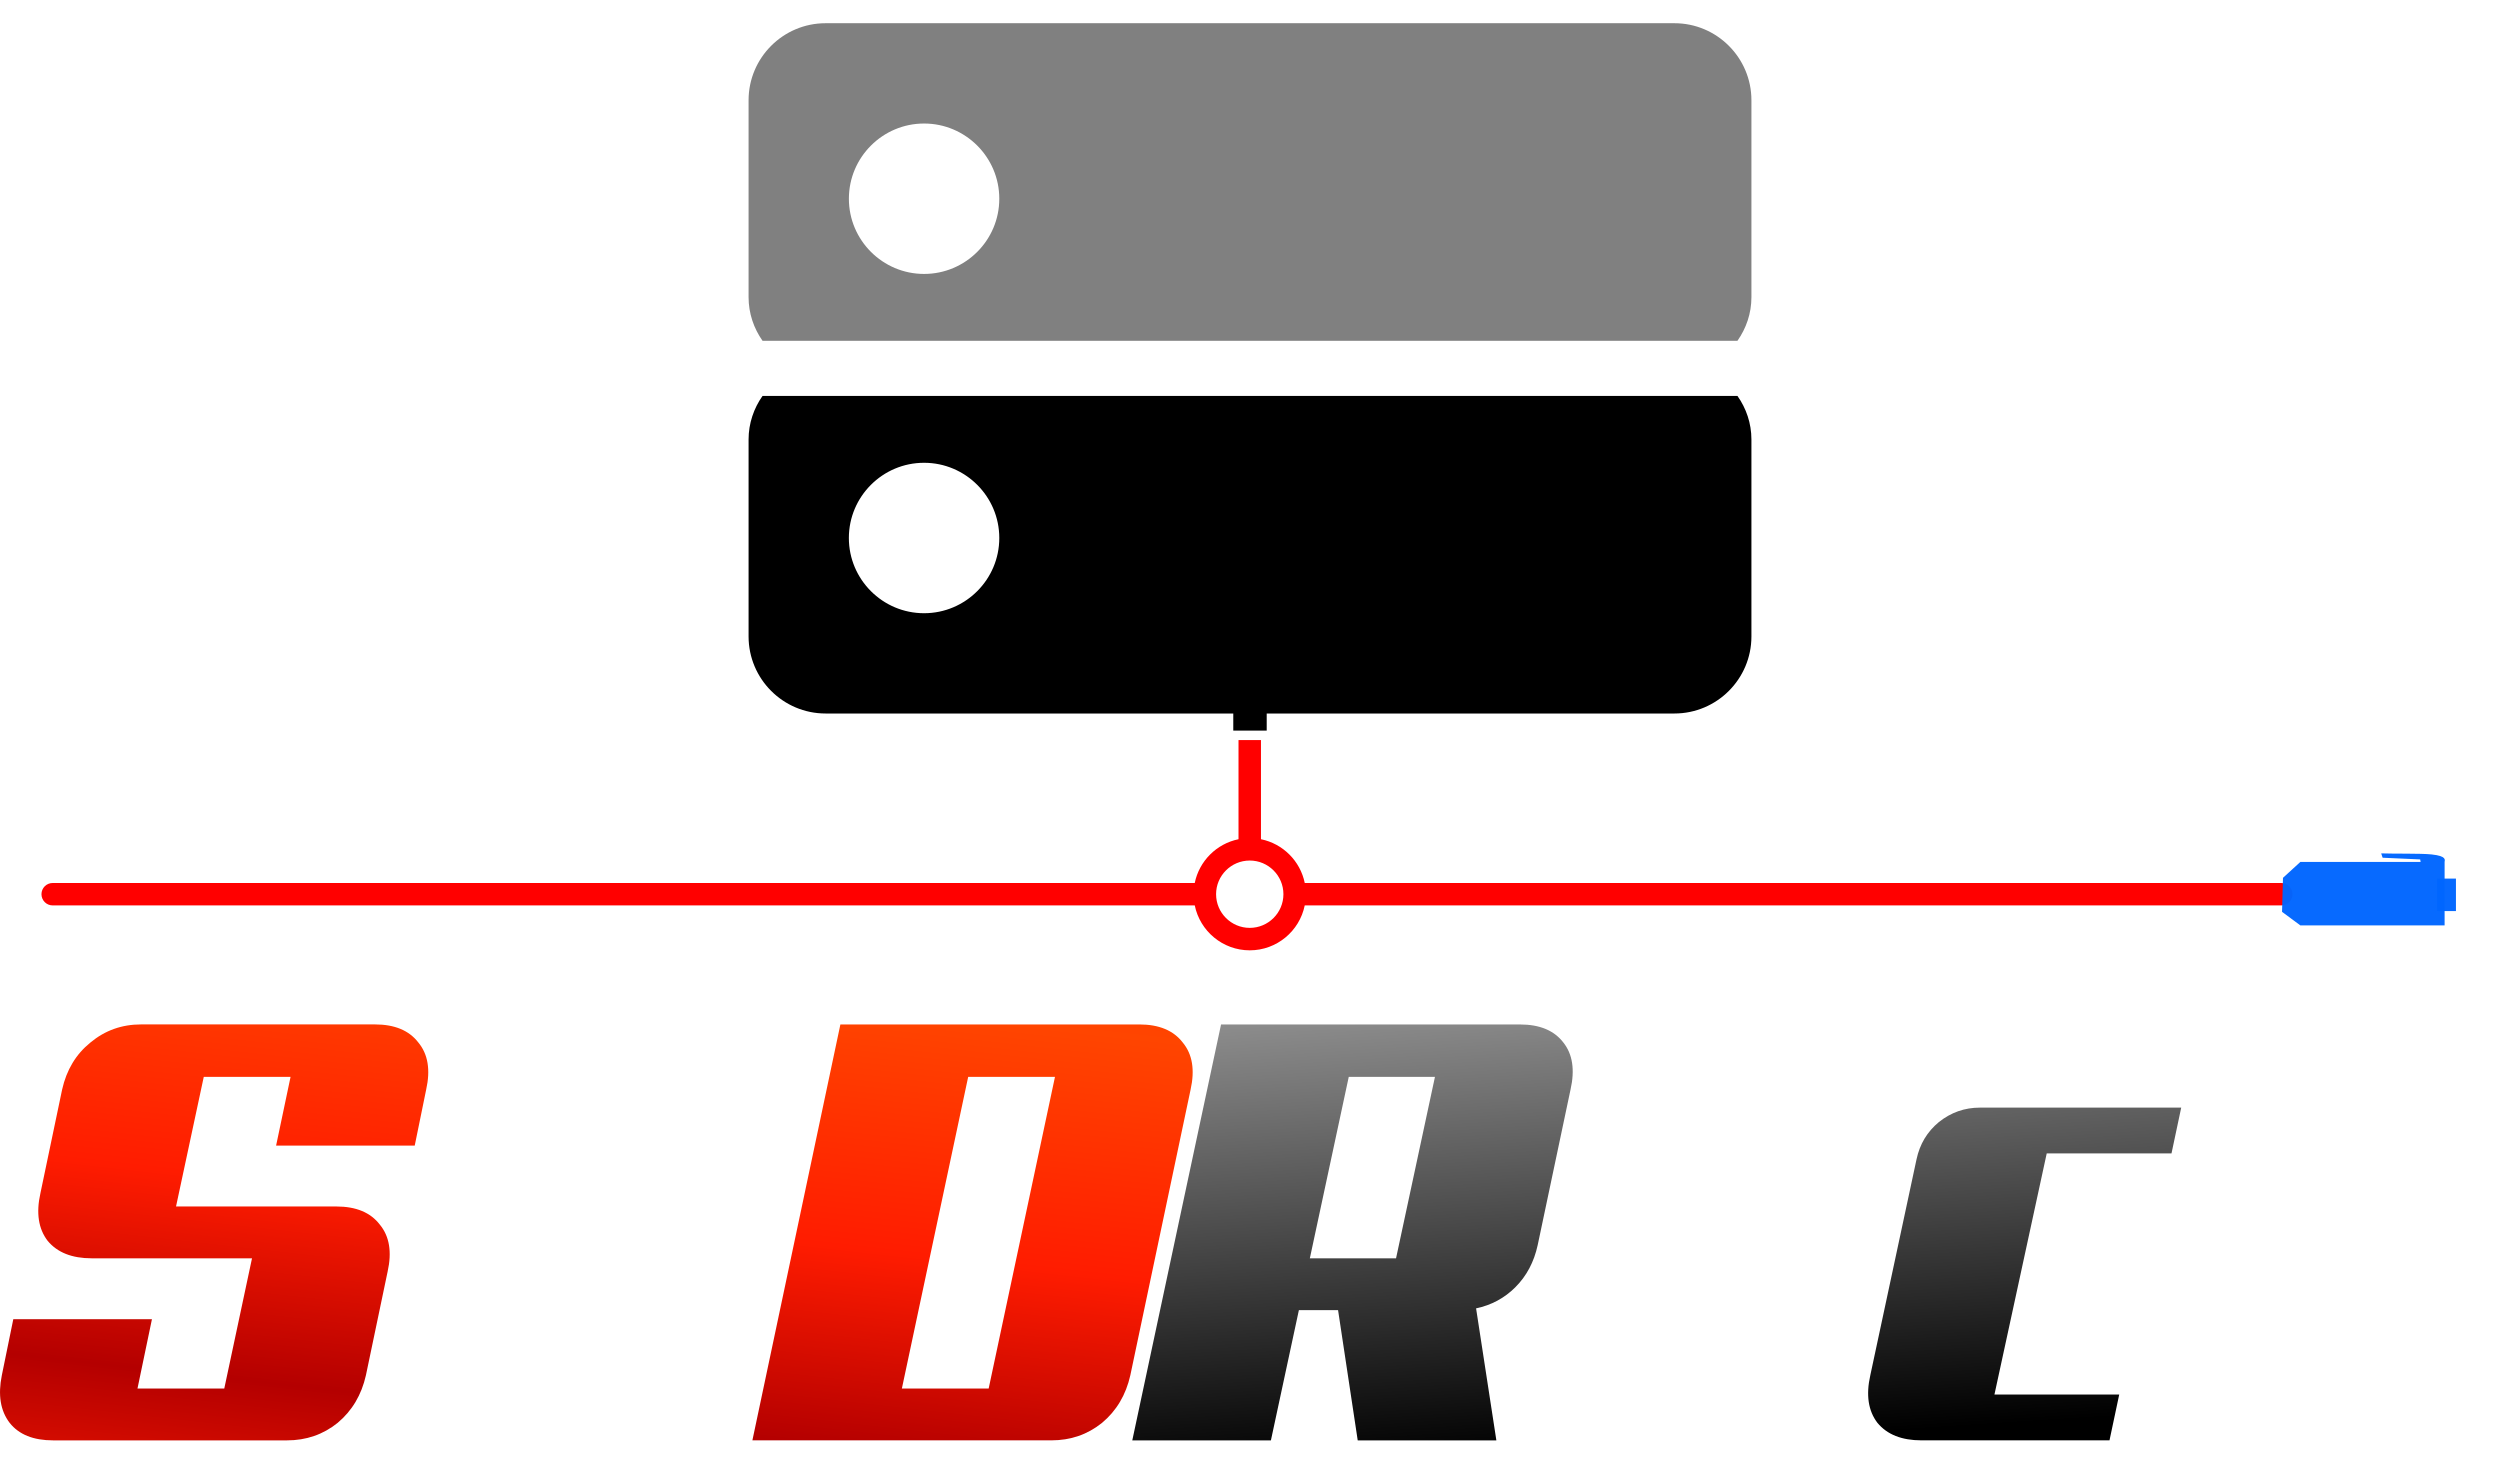 <?xml version="1.0" encoding="UTF-8" standalone="no"?>
<!-- Created with Inkscape (http://www.inkscape.org/) -->

<svg
   xmlns:dc="http://purl.org/dc/elements/1.1/"
   xmlns:cc="http://creativecommons.org/ns#"
   xmlns:rdf="http://www.w3.org/1999/02/22-rdf-syntax-ns#"
   xmlns:svg="http://www.w3.org/2000/svg"
   xmlns="http://www.w3.org/2000/svg"
   xmlns:xlink="http://www.w3.org/1999/xlink"
   xmlns:sodipodi="http://sodipodi.sourceforge.net/DTD/sodipodi-0.dtd"
   xmlns:inkscape="http://www.inkscape.org/namespaces/inkscape"
   width="11.412cm"
   height="6.681cm"
   viewBox="0 0 114.123 66.808"
   version="1.1"
   id="svg2183"
   sodipodi:docname="logo_vertical.svg"
   inkscape:version="0.92.2 (5c3e80d, 2017-08-06)">
  <defs
     id="defs2177">
    <linearGradient
       inkscape:collect="always"
       id="linearGradient1467">
      <stop
         style="stop-color:#000000;stop-opacity:1"
         offset="0"
         id="stop1463" />
      <stop
         style="stop-color:#b3b3b3;stop-opacity:1"
         offset="1"
         id="stop1465" />
    </linearGradient>
    <linearGradient
       inkscape:collect="always"
       id="linearGradient2866">
      <stop
         style="stop-color:#ff4500;stop-opacity:1"
         offset="0"
         id="stop2862" />
      <stop
         id="stop2870"
         offset="0.547"
         style="stop-color:#ff1c00;stop-opacity:1" />
      <stop
         style="stop-color:#b40000;stop-opacity:1"
         offset="1"
         id="stop2864" />
    </linearGradient>
    <linearGradient
       inkscape:collect="always"
       xlink:href="#linearGradient2866"
       id="linearGradient2868"
       x1="37.602"
       y1="285.849"
       x2="35.35"
       y2="305.845"
       gradientUnits="userSpaceOnUse"
       spreadMethod="reflect"
       gradientTransform="translate(-2.258,-23.207)" />
    <linearGradient
       inkscape:collect="always"
       xlink:href="#linearGradient1467"
       id="linearGradient1469"
       x1="160.042"
       y1="307.619"
       x2="158.299"
       y2="281.141"
       gradientUnits="userSpaceOnUse"
       gradientTransform="matrix(1,0,-0.196,1,-2.305,-25.151)" />
  </defs>
  <sodipodi:namedview
     id="base"
     pagecolor="#ffffff"
     bordercolor="#666666"
     borderopacity="1.0"
     inkscape:pageopacity="0.0"
     inkscape:pageshadow="2"
     inkscape:zoom="1.4471199"
     inkscape:cx="74.024994"
     inkscape:cy="75.406016"
     inkscape:document-units="cm"
     inkscape:current-layer="layer1"
     showgrid="false"
     units="cm"
     inkscape:window-width="1900"
     inkscape:window-height="837"
     inkscape:window-x="-8"
     inkscape:window-y="-8"
     inkscape:window-maximized="1"
     showguides="true"
     inkscape:guide-bbox="true"
     fit-margin-top="0"
     fit-margin-left="0"
     fit-margin-right="0"
     fit-margin-bottom="0" />
  <g
     inkscape:label="Capa 1"
     inkscape:groupmode="layer"
     id="layer1"
     transform="translate(-3.702,-217.577)">
    <path
       style="fill:#ff0000;stroke-width:0.265"
       d="m 61.264,251.36 h -1.025 v 4.525 c -1.002,0.204 -1.793,0.996 -1.998,1.998 H 6.107 c -0.283,0 -0.512,0.229 -0.512,0.512 0,0.283 0.229,0.512 0.512,0.512 H 58.242 c 0.238,1.168 1.273,2.05 2.51,2.05 1.238,0 2.272,-0.882 2.51,-2.05 h 44.579 c 0.283,0 0.512,-0.229 0.512,-0.512 0,-0.283 -0.229,-0.512 -0.512,-0.512 H 63.263 C 63.058,256.88 62.267,256.089 61.264,255.885 Z m -0.512,5.498 c 0.848,0 1.537,0.69 1.537,1.537 0,0.848 -0.69,1.537 -1.537,1.537 -0.848,0 -1.537,-0.69 -1.537,-1.537 0,-0.848 0.69,-1.537 1.537,-1.537 z"
       id="path1439"
       inkscape:connector-curvature="0"
       sodipodi:nodetypes="ccccssscscssscccsssss" />
    <path
       style="fill:#000000;stroke-width:0.265"
       d="m 38.511,235.649 c -0.398,0.565 -0.637,1.248 -0.637,1.99 v 8.99 c 0,1.94 1.578,3.517 3.516,3.517 h 18.61 v 0.78 h 1.526 v -0.78 H 80.138 c 1.939,0 3.515,-1.578 3.515,-3.516 v -8.991 c 0,-0.743 -0.239,-1.425 -0.637,-1.99 z m 7.374,3.052 c 1.893,0 3.434,1.54 3.434,3.433 0,1.893 -1.541,3.434 -3.434,3.434 -1.893,0 -3.433,-1.541 -3.433,-3.434 0,-1.893 1.54,-3.433 3.433,-3.433 z"
       id="path2779"
       inkscape:connector-curvature="0" />
    <path
       id="path2781"
       d="M 80.138,218.635 H 41.39 c -1.939,0 -3.516,1.577 -3.516,3.516 v 8.99 c 0,0.743 0.24,1.426 0.637,1.991 h 44.504 c 0.398,-0.565 0.638,-1.247 0.638,-1.99 v -8.991 c 0,-1.939 -1.577,-3.516 -3.516,-3.516 z m -34.252,11.445 c -1.893,0 -3.433,-1.54 -3.433,-3.433 0,-1.893 1.54,-3.433 3.433,-3.433 1.893,0 3.433,1.54 3.433,3.433 0,1.893 -1.54,3.433 -3.433,3.433 z"
       inkscape:connector-curvature="0"
       style="fill:#808080;fill-opacity:1;stroke-width:0.265"
       sodipodi:nodetypes="ssssccssssssss" />
    <g
       style="stroke-width:0.592"
       id="g2785"
       transform="matrix(0.447,0,0,0.447,5.961,239.836)" />
    <g
       style="stroke-width:0.592"
       id="g2787"
       transform="matrix(0.447,0,0,0.447,5.961,239.836)" />
    <g
       style="stroke-width:0.592"
       id="g2789"
       transform="matrix(0.447,0,0,0.447,5.961,239.836)" />
    <g
       style="stroke-width:0.592"
       id="g2791"
       transform="matrix(0.447,0,0,0.447,5.961,239.836)" />
    <g
       style="stroke-width:0.592"
       id="g2793"
       transform="matrix(0.447,0,0,0.447,5.961,239.836)" />
    <g
       style="stroke-width:0.592"
       id="g2795"
       transform="matrix(0.447,0,0,0.447,5.961,239.836)" />
    <g
       style="stroke-width:0.592"
       id="g2797"
       transform="matrix(0.447,0,0,0.447,5.961,239.836)" />
    <g
       style="stroke-width:0.592"
       id="g2799"
       transform="matrix(0.447,0,0,0.447,5.961,239.836)" />
    <g
       style="stroke-width:0.592"
       id="g2801"
       transform="matrix(0.447,0,0,0.447,5.961,239.836)" />
    <g
       style="stroke-width:0.592"
       id="g2803"
       transform="matrix(0.447,0,0,0.447,5.961,239.836)" />
    <g
       style="stroke-width:0.592"
       id="g2805"
       transform="matrix(0.447,0,0,0.447,5.961,239.836)" />
    <g
       style="stroke-width:0.592"
       id="g2807"
       transform="matrix(0.447,0,0,0.447,5.961,239.836)" />
    <g
       style="stroke-width:0.592"
       id="g2809"
       transform="matrix(0.447,0,0,0.447,5.961,239.836)" />
    <g
       style="stroke-width:0.592"
       id="g2811"
       transform="matrix(0.447,0,0,0.447,5.961,239.836)" />
    <g
       style="stroke-width:0.592"
       id="g2813"
       transform="matrix(0.447,0,0,0.447,5.961,239.836)" />
    <g
       aria-label="SSD"
       style="font-style:italic;font-variant:normal;font-weight:500;font-stretch:normal;font-size:27.517px;line-height:1.25;font-family:Aero;-inkscape-font-specification:'Aero, Medium Italic';font-variant-ligatures:normal;font-variant-caps:normal;font-variant-numeric:normal;font-feature-settings:normal;text-align:start;letter-spacing:-1.524px;word-spacing:0px;writing-mode:lr-tb;text-anchor:start;fill:url(#linearGradient2868);fill-opacity:1;stroke:none;stroke-width:0.965;stroke-miterlimit:4;stroke-dasharray:none"
       id="text2730">
      <path
         d="m 19.058,272.65 q 1.348,0 1.981,0.826 0.66,0.798 0.358,2.146 l -0.991,4.733 q -0.303,1.348 -1.293,2.174 -0.991,0.798 -2.311,0.798 H 6.125 q -1.348,0 -1.981,-0.798 -0.633,-0.826 -0.358,-2.174 l 0.523,-2.559 h 6.329 l -0.66,3.164 h 3.962 l 1.266,-5.944 H 7.886 q -1.348,0 -2.009,-0.798 -0.633,-0.826 -0.33,-2.174 l 0.991,-4.733 q 0.303,-1.348 1.293,-2.146 0.991,-0.826 2.311,-0.826 h 10.676 q 1.348,0 1.981,0.826 0.66,0.798 0.358,2.146 l -0.523,2.559 H 16.306 l 0.66,-3.137 h -3.962 l -1.266,5.916 z"
         style="font-style:italic;font-variant:normal;font-weight:500;font-stretch:normal;font-size:27.517px;font-family:Aero;-inkscape-font-specification:'Aero, Medium Italic';font-variant-ligatures:normal;font-variant-caps:normal;font-variant-numeric:normal;font-feature-settings:normal;text-align:start;letter-spacing:-1.524px;writing-mode:lr-tb;text-anchor:start;fill:url(#linearGradient2868);fill-opacity:1;stroke:none;stroke-width:0.965;stroke-miterlimit:4;stroke-dasharray:none"
         id="path2714"
         inkscape:connector-curvature="0" />
      <path
         d="m 36.505,272.65 q 1.348,0 1.981,0.826 0.66,0.798 0.358,2.146 l -0.991,4.733 q -0.303,1.348 -1.293,2.174 -0.991,0.798 -2.311,0.798 H 23.572 q -1.348,0 -1.981,-0.798 -0.633,-0.826 -0.358,-2.174 l 0.523,-2.559 h 6.329 l -0.66,3.164 h 3.962 l 1.266,-5.944 h -7.319 q -1.348,0 -2.009,-0.798 -0.633,-0.826 -0.33,-2.174 l 0.991,-4.733 q 0.303,-1.348 1.293,-2.146 0.991,-0.826 2.311,-0.826 h 10.676 q 1.348,0 1.981,0.826 0.66,0.798 0.358,2.146 l -0.523,2.559 h -6.329 l 0.66,-3.137 h -3.962 l -1.266,5.916 z"
         style="font-style:italic;font-variant:normal;font-weight:500;font-stretch:normal;font-size:27.517px;font-family:Aero;-inkscape-font-specification:'Aero, Medium Italic';font-variant-ligatures:normal;font-variant-caps:normal;font-variant-numeric:normal;font-feature-settings:normal;text-align:start;letter-spacing:-1.524px;writing-mode:lr-tb;text-anchor:start;fill:url(#linearGradient2868);fill-opacity:1;stroke:none;stroke-width:0.965;stroke-miterlimit:4;stroke-dasharray:none"
         id="path2716"
         inkscape:connector-curvature="0" />
      <path
         d="m 55.301,280.354 q -0.303,1.348 -1.293,2.174 -0.991,0.798 -2.311,0.798 H 38.048 l 4.017,-18.986 h 13.648 q 1.348,0 1.981,0.826 0.66,0.798 0.358,2.146 z m -7.402,-13.621 -3.027,14.226 h 3.962 l 3.027,-14.226 z"
         style="font-style:italic;font-variant:normal;font-weight:500;font-stretch:normal;font-size:27.517px;font-family:Aero;-inkscape-font-specification:'Aero, Medium Italic';font-variant-ligatures:normal;font-variant-caps:normal;font-variant-numeric:normal;font-feature-settings:normal;text-align:start;letter-spacing:-1.524px;writing-mode:lr-tb;text-anchor:start;fill:url(#linearGradient2868);fill-opacity:1;stroke:none;stroke-width:0.965;stroke-miterlimit:4;stroke-dasharray:none"
         id="path2718"
         inkscape:connector-curvature="0" />
    </g>
    <g
       aria-label="Rack"
       transform="skewX(-0.106)"
       style="font-style:italic;font-variant:normal;font-weight:500;font-stretch:normal;font-size:27.517px;line-height:1.25;font-family:Aero;-inkscape-font-specification:'Aero, Medium Italic';font-variant-ligatures:normal;font-variant-caps:normal;font-variant-numeric:normal;font-feature-settings:normal;text-align:start;letter-spacing:-1.558px;word-spacing:0px;writing-mode:lr-tb;text-anchor:start;fill:url(#linearGradient1469);fill-opacity:1;stroke:none;stroke-width:1.26;stroke-miterlimit:4;stroke-dasharray:none"
       id="text844">
      <path
         d="m 65.765,266.734 -1.761,8.283 h 3.935 l 1.761,-8.283 z m 6.769,16.593 h -6.329 l -0.908,-5.944 H 63.508 l -1.266,5.944 H 55.914 l 4.017,-18.986 H 73.579 q 1.348,0 1.981,0.826 0.633,0.798 0.33,2.146 l -1.486,7.099 q -0.248,1.156 -1.018,1.926 -0.743,0.743 -1.789,0.963 z"
         style="font-style:italic;font-variant:normal;font-weight:500;font-stretch:normal;font-size:27.517px;font-family:Aero;-inkscape-font-specification:'Aero, Medium Italic';font-variant-ligatures:normal;font-variant-caps:normal;font-variant-numeric:normal;font-feature-settings:normal;text-align:start;letter-spacing:-1.558px;writing-mode:lr-tb;text-anchor:start;fill:url(#linearGradient1469);fill-opacity:1;stroke:none;stroke-width:1.26;stroke-miterlimit:4;stroke-dasharray:none"
         id="path2721"
         inkscape:connector-curvature="0" />
      <path
         d="M 88.131,283.326 H 76.271 q -1.348,0 -2.009,-0.798 -0.633,-0.826 -0.33,-2.174 l 1.183,-5.641 q 0.22,-1.046 1.018,-1.706 0.798,-0.66 1.844,-0.66 h 6.659 l 0.468,-2.119 h -6.109 l 0.44,-2.091 h 9.576 q 1.046,0 1.541,0.66 0.523,0.66 0.303,1.706 z m -7.099,-8.86 -1.458,6.769 h 3.164 l 1.458,-6.769 z"
         style="font-style:italic;font-variant:normal;font-weight:500;font-stretch:normal;font-size:27.517px;font-family:Aero;-inkscape-font-specification:'Aero, Medium Italic';font-variant-ligatures:normal;font-variant-caps:normal;font-variant-numeric:normal;font-feature-settings:normal;text-align:start;letter-spacing:-1.558px;writing-mode:lr-tb;text-anchor:start;fill:url(#linearGradient1469);fill-opacity:1;stroke:none;stroke-width:1.26;stroke-miterlimit:4;stroke-dasharray:none"
         id="path2723"
         inkscape:connector-curvature="0" />
      <path
         d="m 91.689,270.503 q 0.22,-1.046 1.018,-1.706 0.826,-0.66 1.871,-0.66 h 9.191 l -0.44,2.091 h -5.696 l -2.366,11.007 h 5.696 l -0.44,2.091 h -8.585 q -1.348,0 -2.009,-0.798 -0.633,-0.826 -0.33,-2.174 z"
         style="font-style:italic;font-variant:normal;font-weight:500;font-stretch:normal;font-size:27.517px;font-family:Aero;-inkscape-font-specification:'Aero, Medium Italic';font-variant-ligatures:normal;font-variant-caps:normal;font-variant-numeric:normal;font-feature-settings:normal;text-align:start;letter-spacing:-1.558px;writing-mode:lr-tb;text-anchor:start;fill:url(#linearGradient1469);fill-opacity:1;stroke:none;stroke-width:1.26;stroke-miterlimit:4;stroke-dasharray:none"
         id="path2725"
         inkscape:connector-curvature="0" />
      <path
         d="m 112.591,273.971 3.109,9.356 h -5.861 l -1.596,-4.898 -0.66,0.633 -0.908,4.265 h -5.834 l 4.017,-18.986 h 5.834 l -2.421,11.447 7.512,-7.65 h 2.532 z"
         style="font-style:italic;font-variant:normal;font-weight:500;font-stretch:normal;font-size:27.517px;font-family:Aero;-inkscape-font-specification:'Aero, Medium Italic';font-variant-ligatures:normal;font-variant-caps:normal;font-variant-numeric:normal;font-feature-settings:normal;text-align:start;letter-spacing:-1.558px;writing-mode:lr-tb;text-anchor:start;fill:url(#linearGradient1469);fill-opacity:1;stroke:none;stroke-width:1.26;stroke-miterlimit:4;stroke-dasharray:none"
         id="path2727"
         inkscape:connector-curvature="0" />
    </g>
    <path
       style="opacity:0.97;fill:#0066ff;fill-opacity:1;fill-rule:nonzero;stroke:none;stroke-width:0.185;stroke-linecap:round;stroke-linejoin:miter;stroke-miterlimit:4;stroke-dasharray:none;stroke-dashoffset:0;stroke-opacity:1;paint-order:fill markers stroke"
       d="m 108.71,256.923 h 3.83 0.256 1.406 l -0.021,-0.116 -1.714,-0.077 -0.066,-0.199 c 0.55,0.023 1.803,-0.004 2.297,0.048 0.721,0.075 0.601,0.262 0.598,0.344 v 2.896 h -6.585 l -0.836,-0.619 0.043,-1.553 z"
       id="rect1423"
       inkscape:connector-curvature="0"
       sodipodi:nodetypes="cccccccscccccc" />
    <rect
       style="opacity:0.97;fill:#0066ff;fill-opacity:1;fill-rule:nonzero;stroke:none;stroke-width:0.185;stroke-linecap:round;stroke-linejoin:miter;stroke-miterlimit:4;stroke-dasharray:none;stroke-dashoffset:0;stroke-opacity:1;paint-order:fill markers stroke"
       id="rect1426"
       width="0.862"
       height="1.483"
       x="114.952"
       y="257.682" />
  </g>
</svg>
